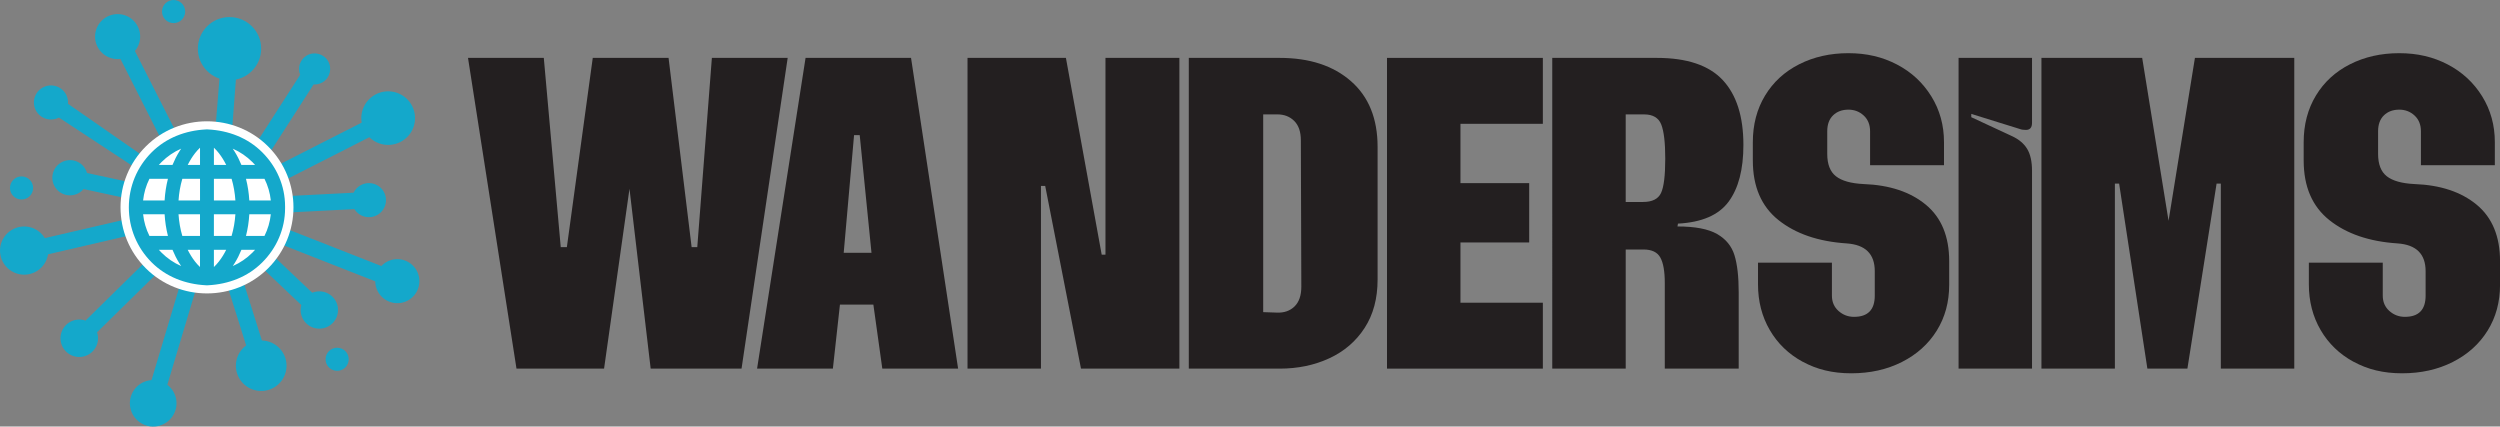 <?xml version="1.0" encoding="UTF-8"?> <svg xmlns="http://www.w3.org/2000/svg" id="Layer_2" data-name="Layer 2" width="2058.21" height="351.14" viewBox="0 0 2058.21 351.14"><rect x="0" y="0" width="2058.21" height="351.14" fill="#808080" stroke="none"/><defs><style> .cls-1 { fill: #231f20; } .cls-2 { fill: #14a8cb; } .cls-2, .cls-3 { fill-rule: evenodd; } .cls-3 { fill: #fff; } </style></defs><g id="Layer_1-2" data-name="Layer 1"><g><path class="cls-2" d="m99.33,11.76c10.16,1.37,17.28,10.7,15.9,20.83-.49,3.59-1.98,6.81-4.16,9.4l54.05,106.56c.63-.09,1.03-.13,1.93-.19.9-.05,5.87-1.33,6.99-1.24l7.11-88.24h13.57l-7.16,93.71c.23.19.46.38.68.58l58.89-91.59c-2.36-5.75-.22-12.51,5.28-15.8,6.08-3.63,13.95-1.67,17.6,4.39,3.64,6.06,1.67,13.92-4.4,17.56-2.33,1.39-4.92,1.97-7.44,1.79l-49.27,76.62,88.86-45.19c-.37-2.15-.42-4.39-.11-6.66,1.64-12.08,12.78-20.53,24.89-18.9,12.11,1.64,20.59,12.75,18.95,24.82-1.64,12.07-12.78,20.53-24.89,18.9-4.93-.67-9.26-2.91-12.54-6.14l-98.43,50.06,85.44-4.38c1.15-2.37,2.98-4.45,5.41-5.9,6.66-3.98,15.29-1.83,19.29,4.81,3.99,6.64,1.83,15.25-4.82,19.24-6.6,3.95-15.14,1.87-19.18-4.64l-85.95,4.41,108.09,42.44c.45-.47.94-.93,1.44-1.36,7.65-6.47,19.12-5.53,25.61,2.11,6.49,7.63,5.54,19.07-2.11,25.54-7.65,6.47-19.12,5.53-25.61-2.11-2.86-3.37-4.28-7.48-4.31-11.57l-105.48-41.42,53.59,50.81c1.8-.74,3.78-1.14,5.84-1.14,8.51,0,15.4,6.87,15.4,15.35s-6.89,15.36-15.4,15.36-15.39-6.88-15.39-15.36c0-1.42.19-2.8.56-4.1l-59.42-56.4,26.98,85.59c5.48.15,10.89,2.44,14.87,6.81,7.74,8.51,7.1,21.65-1.43,29.37-8.53,7.72-21.71,7.08-29.45-1.42-7.74-8.5-7.1-21.65,1.42-29.37.53-.47,1.07-.91,1.62-1.33l-27.95-88.68c-.24.02-.48.05-.72.07l-36.22,121.03c3.69,2.8,6.37,6.94,7.26,11.84,1.88,10.41-5.07,20.37-15.5,22.23-10.43,1.87-20.41-5.05-22.29-15.46-1.88-10.41,5.06-20.36,15.5-22.23.68-.12,1.36-.21,2.03-.25l35.37-118.18-80.21,78.83c.24.7.42,1.43.56,2.18,1.51,8.39-4.08,16.4-12.48,17.91-8.41,1.51-16.45-4.07-17.95-12.45-1.51-8.38,4.08-16.4,12.49-17.9,2.74-.49,5.43-.23,7.87.63l80.93-79.52c-.18-.28-.35-.56-.51-.85l-111.27,25.79c-.26,1.7-.76,3.41-1.5,5.06-4.49,9.99-16.25,14.47-26.28,9.99-10.02-4.48-14.51-16.21-10.02-26.21,4.49-10,16.25-14.47,26.28-10,3.84,1.72,6.87,4.49,8.89,7.84l105.67-24.49-73.81-15.9c-1.19,1.42-2.68,2.63-4.42,3.54-7.12,3.7-15.91.95-19.62-6.15-3.71-7.11-.95-15.87,6.17-19.57,7.13-3.7,15.91-.95,19.62,6.16.47.91.84,1.85,1.11,2.8l68.9,14.84-92.03-60.49-.05.02c-6.89,3.58-15.38.91-18.96-5.95-3.59-6.87-.92-15.34,5.97-18.92,6.89-3.58,15.37-.91,18.96,5.95,1.27,2.43,1.75,5.05,1.55,7.59l95.48,66.4-52.3-103.36c-1.56.2-3.18.19-4.82-.03-10.16-1.37-17.28-10.7-15.9-20.83,1.38-10.14,10.73-17.24,20.89-15.86h0Z"></path><path class="cls-2" d="m188.95,14.05c14.4,0,26.07,11.64,26.07,26s-11.67,26-26.07,26-26.07-11.64-26.07-26,11.67-26,26.07-26h0Z"></path><path class="cls-2" d="m277.56,286.28c5.27,0,9.53,4.26,9.53,9.51s-4.27,9.51-9.53,9.51-9.53-4.25-9.53-9.51,4.27-9.51,9.53-9.51h0Z"></path><path class="cls-2" d="m17.74,145.23c5.26,0,9.54,4.25,9.54,9.51s-4.27,9.51-9.54,9.51-9.54-4.25-9.54-9.51,4.27-9.51,9.54-9.51h0Z"></path><path class="cls-3" d="m220.72,220.91c-27.62,27.54-73.03,27.54-100.65,0-13.44-13.4-20.85-31.25-20.85-50.19s7.41-36.79,20.85-50.19c27.62-27.55,73.03-27.55,100.65,0,27.85,27.78,27.85,72.6,0,100.39h0Z"></path><path class="cls-2" d="m234.7,171.52c0,16.87-6.91,32.66-18.83,44.55-11.96,11.92-27.79,17.91-44.53,18.78-.31.01-.62.05-.94.05h-.02c-.32,0-.62-.03-.94-.05-16.74-.87-32.57-6.85-44.53-18.78-12.15-12.11-18.84-28.23-18.84-45.36s6.69-33.25,18.84-45.36c11.95-11.92,27.79-17.91,44.53-18.78.31-.01.62-.04.94-.04h.02c.32,0,.62.03.94.04,16.74.87,32.57,6.85,44.53,18.78,11.92,11.89,18.83,27.68,18.83,44.55v1.62Zm-43.08,47.53c6.01-2.63,11.48-6.37,16.17-11.04.76-.76,1.5-1.55,2.22-2.35h-11.24c-1.55,3.78-3.39,7.45-5.54,10.92-.51.83-1.05,1.66-1.6,2.47h0Zm-60.84-13.39c.72.8,1.45,1.59,2.22,2.35,4.68,4.67,10.15,8.41,16.16,11.04-.55-.81-1.08-1.64-1.6-2.47-2.15-3.47-3.99-7.15-5.54-10.92h-11.24Zm18.38-83.28c-6.01,2.63-11.48,6.37-16.16,11.04-.77.76-1.51,1.55-2.22,2.35h11.24c1.55-3.78,3.39-7.45,5.54-10.93.51-.83,1.05-1.66,1.6-2.47h0Zm60.84,13.4c-.72-.81-1.45-1.59-2.22-2.35-4.69-4.67-10.15-8.41-16.17-11.04.55.81,1.08,1.64,1.6,2.47,2.15,3.47,3.99,7.15,5.54,10.93h11.24Zm-4.75,40.65c-.35,6.01-1.25,12-2.74,17.83h15.23c2.8-5.6,4.56-11.63,5.22-17.83h-17.71Zm-29.15,17.83h14.56c1.71-5.8,2.74-11.81,3.13-17.83h-17.69v17.83Zm0,25.58c2.89-2.69,5.48-6.16,7.38-9.23.99-1.6,1.91-3.25,2.74-4.94h-10.12v14.17Zm-11.44-14.17h-10.12c.84,1.68,1.75,3.34,2.74,4.94,1.9,3.07,4.48,6.54,7.38,9.23v-14.17Zm-17.69-29.24c.4,6.03,1.43,12.04,3.13,17.83h14.56v-17.83h-17.69Zm-11.45-11.41c.35-6.01,1.25-12,2.74-17.83h-15.23c-2.8,5.59-4.55,11.62-5.22,17.83h17.71Zm29.15-17.83h-14.56c-1.71,5.79-2.74,11.8-3.13,17.83h17.69v-17.83Zm0-25.58c-2.89,2.69-5.48,6.16-7.38,9.23-.99,1.6-1.9,3.25-2.74,4.94h10.12v-14.17Zm11.44,14.17h10.12c-.84-1.69-1.75-3.34-2.74-4.94-1.9-3.07-4.48-6.54-7.38-9.23v14.17Zm17.69,29.24c-.4-6.03-1.43-12.04-3.13-17.83h-14.56v17.83h17.69Zm29.16,0c-.66-6.21-2.42-12.24-5.22-17.83h-15.23c1.49,5.83,2.39,11.82,2.74,17.83h17.71Zm-105.14,11.41c.66,6.21,2.42,12.24,5.22,17.83h15.23c-1.49-5.83-2.39-11.83-2.74-17.83h-17.71Z"></path><path class="cls-2" d="m142.92,0c5.26,0,9.54,4.26,9.54,9.51s-4.27,9.51-9.54,9.51-9.54-4.26-9.54-9.51,4.27-9.51,9.54-9.51h0Z"></path></g><g><path class="cls-1" d="m385.29,47.66h62.41l13.95,155.82h5.04l21.32-155.82h62.41l18.99,155.82h4.65l12.02-155.82h62.41l-37.99,255.83h-74.81l-17.44-148.07-20.93,148.07h-72.1l-39.92-255.83Z"></path><path class="cls-1" d="m663.21,47.66h86.83l38.76,255.83h-62.41l-7.36-52.72h-27.52l-5.81,52.72h-62.41l39.92-255.83Zm54.27,160.47l-9.69-96.9h-4.65l-8.53,96.9h22.87Z"></path><path class="cls-1" d="m796.54,47.66h81.01l29.46,162.02h3.1V47.66h60.86v255.83h-81.01l-29.46-150.39h-3.49v150.39h-60.47V47.66Z"></path><path class="cls-1" d="m978.72,47.66h74.81c24.55,0,44.12,6.4,58.72,19.19,14.6,12.79,21.9,30.82,21.9,54.07v109.31c0,15.5-3.56,28.75-10.66,39.73-7.11,10.99-16.8,19.32-29.07,25-12.28,5.69-25.91,8.53-40.89,8.53h-74.81V47.66Zm72.48,209.7c5.94.26,10.79-1.42,14.54-5.04,3.74-3.62,5.62-9.04,5.62-16.28l-.39-120.55c0-6.98-1.81-12.27-5.43-15.89-3.62-3.62-8.27-5.43-13.95-5.43h-11.63v162.8l11.24.39Z"></path><path class="cls-1" d="m1141.9,47.66h128.3v54.27h-67.83v48.84h56.59v48.84h-56.59v49.61h67.83v54.27h-128.3V47.66Z"></path><path class="cls-1" d="m1277.95,47.66h86.05c24.81,0,42.89,6.07,54.27,18.22,11.37,12.15,17.05,29.98,17.05,53.49,0,20.16-4.07,35.73-12.21,46.71-8.14,10.99-22.03,16.99-41.67,18.02l-.39,2.33c14.47,0,25.32,2.07,32.56,6.2,7.23,4.14,12.02,9.95,14.34,17.44,2.33,7.5,3.49,17.7,3.49,30.62v62.79h-60.85v-70.55c0-9.56-1.23-16.53-3.68-20.93-2.46-4.39-7.04-6.59-13.76-6.59h-14.73v98.07h-60.47V47.66Zm74.81,118.61c7.49,0,12.4-2.45,14.73-7.36,2.32-4.91,3.49-14.34,3.49-28.3,0-13.18-1.1-22.54-3.29-28.1-2.2-5.55-6.92-8.33-14.15-8.33h-15.12v72.1h14.34Z"></path><path class="cls-1" d="m1484.16,297.86c-11.63-6.33-20.68-15.05-27.13-26.16-6.46-11.11-9.69-23.64-9.69-37.6v-17.83h60.85v27.13c0,5.17,1.81,9.37,5.43,12.6,3.62,3.23,7.88,4.85,12.79,4.85,11.37,0,17.06-5.81,17.06-17.44v-20.16c0-14.21-7.75-21.83-23.26-22.87-23.26-1.55-41.93-7.95-56.01-19.19-14.09-11.24-21.12-27.58-21.12-49.03v-15.12c0-14.47,3.35-27.26,10.08-38.37,6.72-11.11,16.09-19.7,28.1-25.78,12.02-6.07,25.51-9.11,40.51-9.11s28.04,3.1,39.92,9.3c11.88,6.2,21.32,14.92,28.3,26.16,6.98,11.24,10.47,23.84,10.47,37.79v18.99h-60.85v-27.91c0-5.43-1.74-9.75-5.23-12.99-3.49-3.23-7.69-4.85-12.6-4.85-5.17,0-9.37,1.55-12.6,4.65-3.23,3.1-4.84,7.5-4.84,13.18v18.61c0,8.53,2.39,14.67,7.17,18.41,4.78,3.75,12.34,5.88,22.68,6.4,21.45.78,38.57,6.46,51.36,17.05,12.79,10.6,19.19,26.1,19.19,46.51v19.38c0,14.22-3.43,26.81-10.27,37.79-6.85,10.99-16.41,19.57-28.68,25.78-12.28,6.2-26.16,9.3-41.67,9.3s-28.3-3.17-39.92-9.5Z"></path><path class="cls-1" d="m1612.46,47.66h60.47v53.49c0,3.88-1.68,5.81-5.04,5.81-2.07,0-3.75-.25-5.04-.78l-39.92-12.4v2.71l33.33,15.5c5.68,2.59,9.88,6.07,12.6,10.47,2.71,4.4,4.07,10.47,4.07,18.22v162.8h-60.47V47.66Z"></path><path class="cls-1" d="m1680.68,47.66h82.95l21.71,134.11,21.71-134.11h81.79v255.83h-60.47v-152.33h-3.49l-24.03,152.33h-32.95l-23.26-152.33h-3.49v152.33h-60.47V47.66Z"></path><path class="cls-1" d="m1937.66,297.86c-11.63-6.33-20.68-15.05-27.13-26.16-6.46-11.11-9.69-23.64-9.69-37.6v-17.83h60.85v27.13c0,5.17,1.81,9.37,5.43,12.6,3.62,3.23,7.88,4.85,12.79,4.85,11.37,0,17.06-5.81,17.06-17.44v-20.16c0-14.21-7.75-21.83-23.26-22.87-23.26-1.55-41.93-7.95-56.01-19.19-14.09-11.24-21.12-27.58-21.12-49.03v-15.12c0-14.47,3.35-27.26,10.08-38.37,6.72-11.11,16.09-19.7,28.1-25.78,12.02-6.07,25.51-9.11,40.51-9.11s28.04,3.1,39.92,9.3c11.88,6.2,21.32,14.92,28.3,26.16,6.98,11.24,10.47,23.84,10.47,37.79v18.99h-60.85v-27.91c0-5.43-1.74-9.75-5.23-12.99-3.49-3.23-7.69-4.85-12.6-4.85-5.17,0-9.37,1.55-12.6,4.65-3.23,3.1-4.84,7.5-4.84,13.18v18.61c0,8.53,2.39,14.67,7.17,18.41,4.78,3.75,12.34,5.88,22.68,6.4,21.45.78,38.57,6.46,51.36,17.05,12.79,10.6,19.19,26.1,19.19,46.51v19.38c0,14.22-3.43,26.81-10.27,37.79-6.85,10.99-16.41,19.57-28.68,25.78-12.28,6.2-26.16,9.3-41.67,9.3s-28.3-3.17-39.92-9.5Z"></path></g></g></svg> 